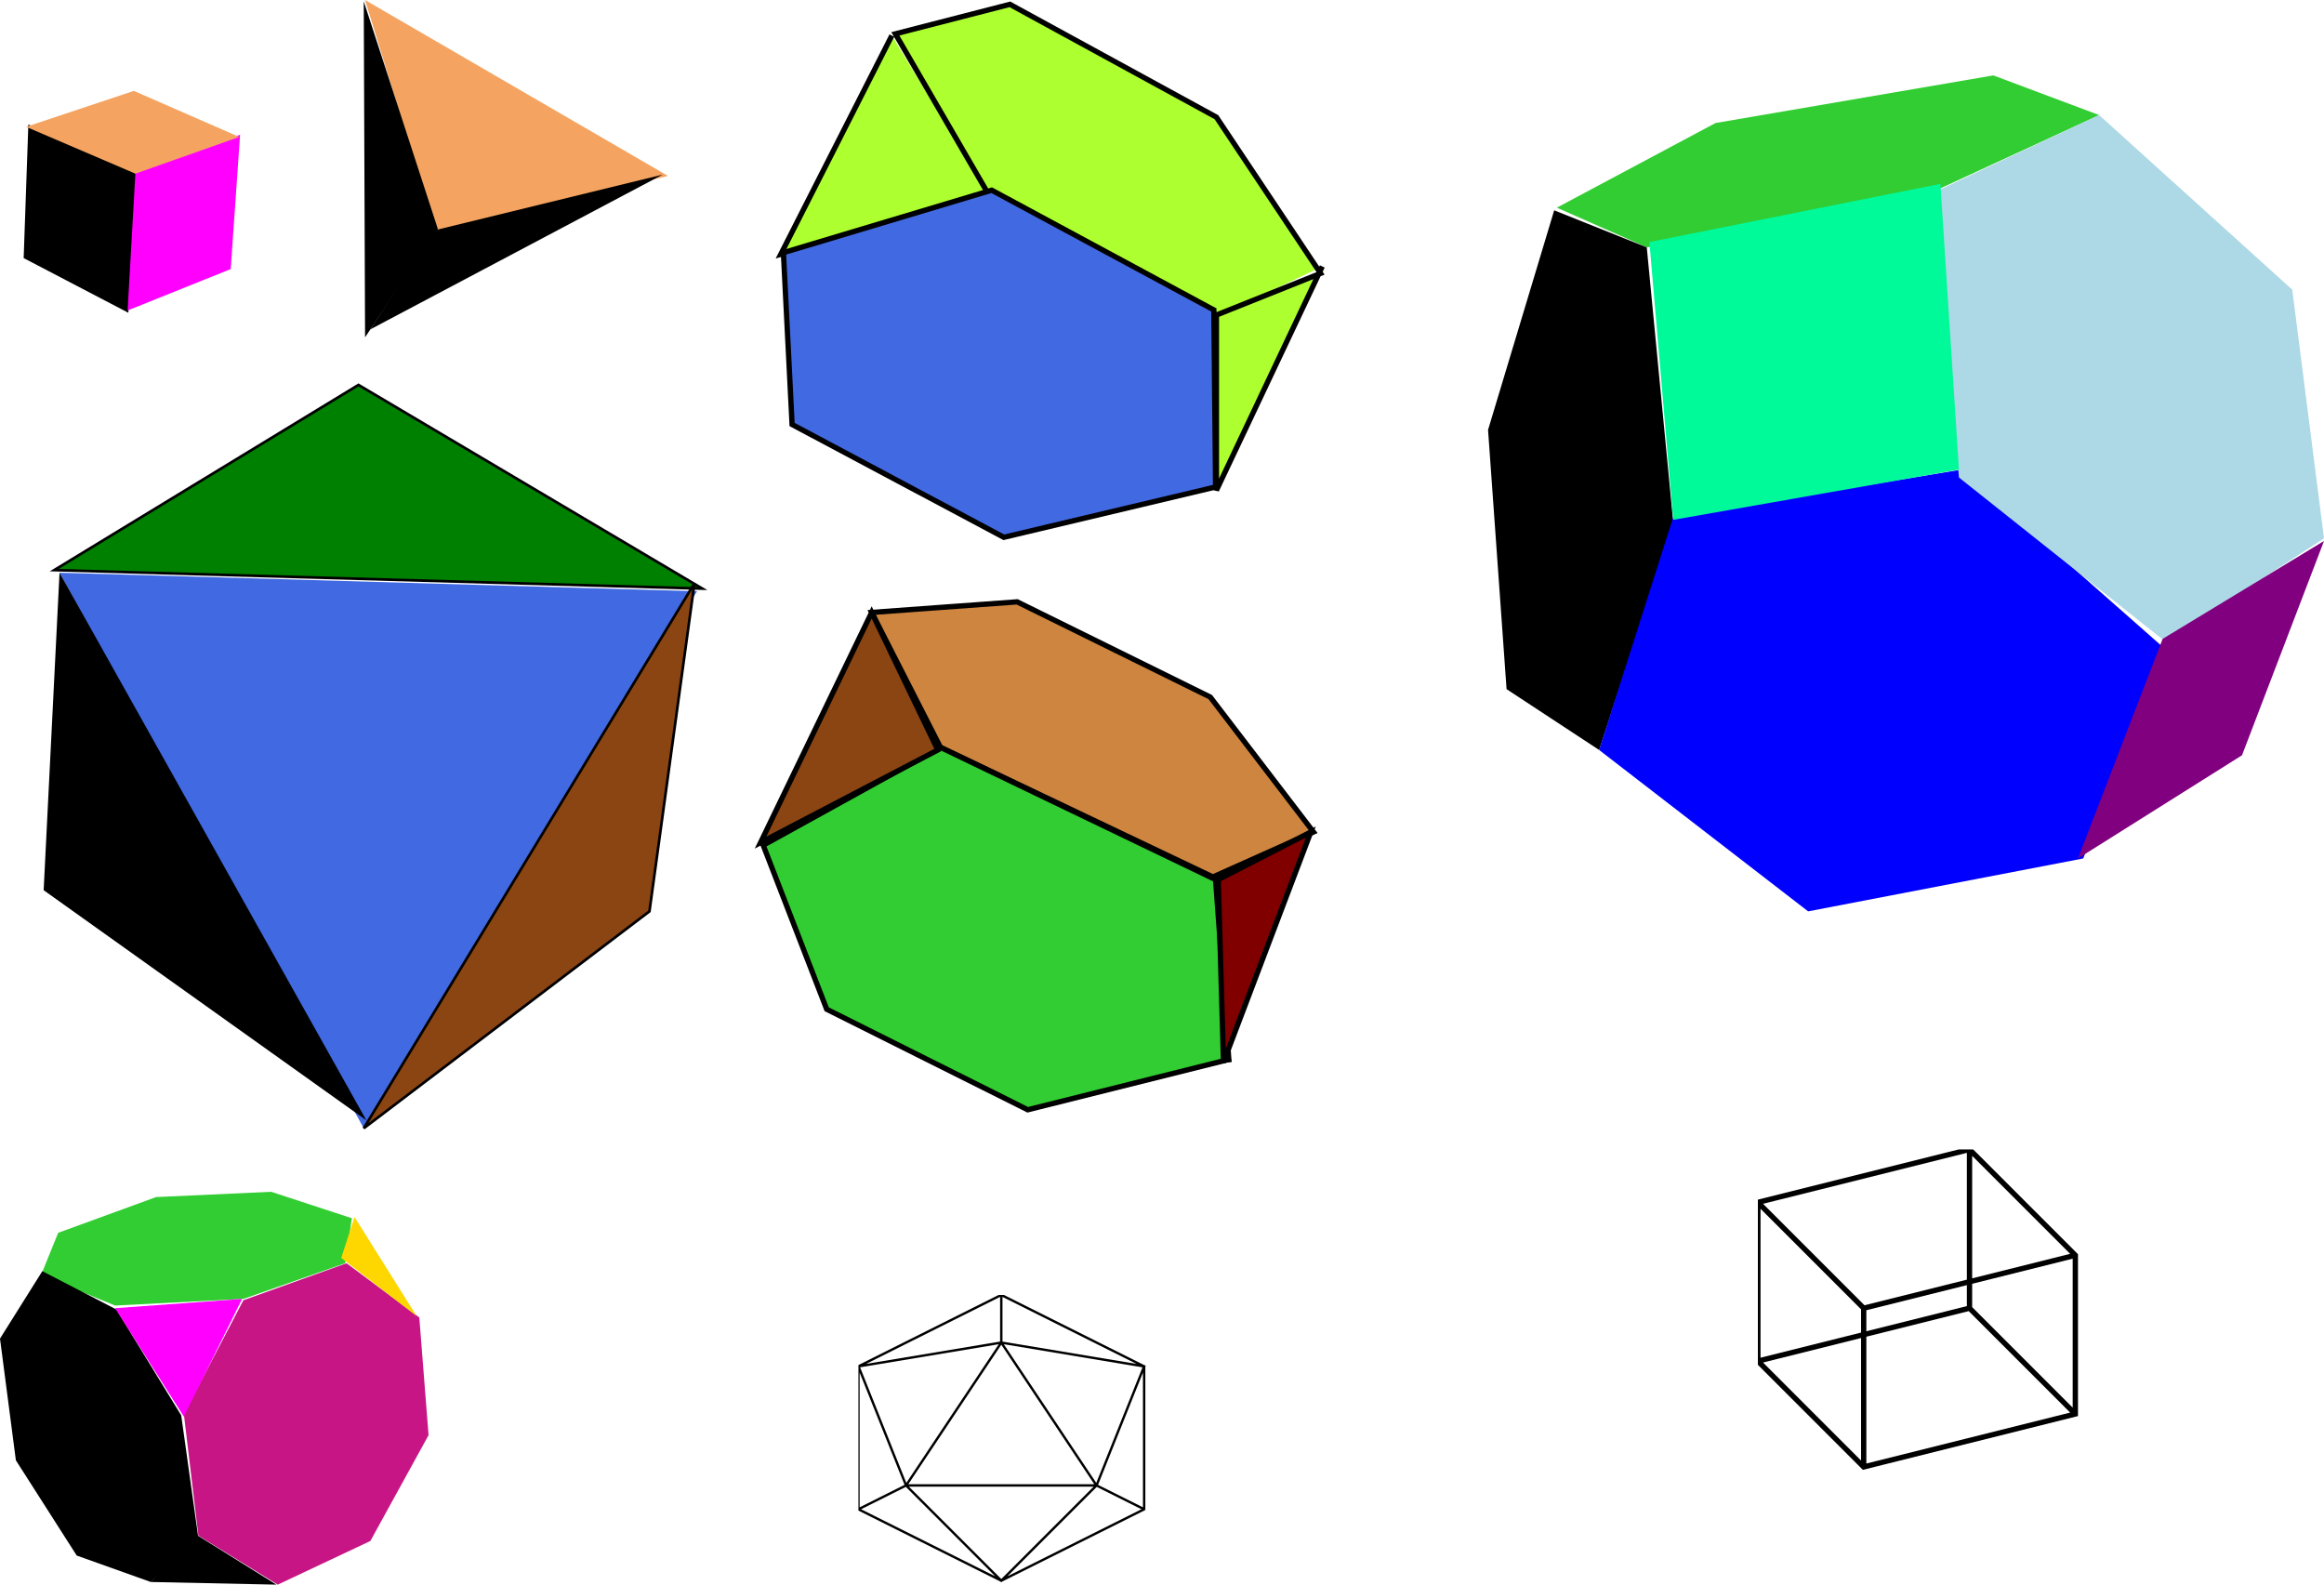 <?xml version="1.0" encoding="UTF-8" standalone="no"?>
<!-- created using Magelan(sourceforge.net) on dim. mai 29 02:51:18 2011 -->
<svg
    xmlns:inkscape="http://www.inkscape.org/namespaces/inkscape"
    xmlns:rdf="http://www.w3.org/1999/02/22-rdf-syntax-ns#"
    xmlns="http://www.w3.org/2000/svg"
    xmlns:sodipodi="http://sodipodi.sourceforge.net/DTD/sodipodi-0.dtd"
    xmlns:cc="http://creativecommons.org/ns#"
    xmlns:xlink="http://www.w3.org/1999/xlink"
    xmlns:dc="http://purl.org/dc/elements/1.1/"
    id="foo"
    sodipodi:docname="_svgclean2.svg"
    viewBox="0 0 878.5 599"
    version="1.1"
    inkscape:version="0.48.3.1 r9886"
  >
  <sodipodi:namedview
      id="namedview96"
      bordercolor="#666666"
      inkscape:pageshadow="2"
      guidetolerance="10"
      pagecolor="#ffffff"
      gridtolerance="10"
      inkscape:window-maximized="0"
      inkscape:zoom="0.22425739"
      objecttolerance="10"
      borderopacity="1"
      inkscape:current-layer="foo"
      inkscape:cx="336.54724"
      inkscape:cy="78.318909"
      inkscape:window-y="0"
      inkscape:window-x="0"
      inkscape:window-width="674"
      showgrid="false"
      inkscape:pageopacity="0"
      inkscape:window-height="645"
  />
  <title
      id="title3"
    >various solids from web images</title
  >
  <defs
      id="defs5"
    >
    <symbol
        id="cube"
      >
      <path
          id="path8"
          style="fill:#000000"
          inkscape:connector-curvature="0"
          d="m102.43 119.14 83.26 37.79-7.68 104.51-79.12-41.33z"
      />
      <path
          id="path10"
          style="fill:#ff00ff"
          inkscape:connector-curvature="0"
          d="m183.38 155.79 79.13-28.93-7.09 101.56-77.94 31.3z"
      />
      <path
          id="path12"
          style="fill:#f4a460"
          inkscape:connector-curvature="0"
          d="m100.69 120.86 81.49-27.16 79.71 34.84-78.53 27.75z"
      />
    </symbol
    >
    <symbol
        id="poly3"
      >
      <path
          id="path15"
          style="fill:#f4a460"
          inkscape:connector-curvature="0"
          d="m67 15 54 176 175-43z"
      />
      <path
          id="path17"
          style="fill:#000000"
          inkscape:connector-curvature="0"
          d="m122 188-54 83zl-56-172zl-55 82-1-254"
      />
      <path
          id="path19"
          inkscape:connector-curvature="0"
          d="m120 189 172-42-221 117z"
      />
    </symbol
    >
    <symbol
        id="poly4"
      >
      <path
          id="path22"
          style="stroke:#000000;stroke-width:2;fill:#adff2f"
          inkscape:connector-curvature="0"
          d="m123.95 98.29 43.3-11.15 78.07 42.65 39.37 59.05-39.37 15.74-85.94-45.27zm35.43 61.02-78.74 22.31 41.99-82.67m122.69 106.29v65.61l40.03-84.64"
      />
      <path
          id="path24"
          style="stroke:#000000;stroke-width:2;fill:#4169e1"
          inkscape:connector-curvature="0"
          d="m81.64 181 3.28 64.96 80.04 42.64 80.05-19.02-0.66-66.92-83.98-45.27z"
      />
    </symbol
    >
    <symbol
        id="poly5"
      >
      <path
          id="path27"
          style="stroke:#000000;fill:#008000"
          inkscape:connector-curvature="0"
          d="m46 71 115-70 130 77z"
      />
      <path
          id="path29"
          style="fill:#4169e1"
          inkscape:connector-curvature="0"
          d="m48 72 241 7-126 203z"
      />
      <path
          id="path31"
          style="fill:#000000"
          inkscape:connector-curvature="0"
          d="m48 72 116 207-122-87z"
      />
      <path
          id="path33"
          style="stroke:#000000;fill:#8b4513"
          inkscape:connector-curvature="0"
          d="m288 76-17 124-108 82z"
      />
    </symbol
    >
    <symbol
        id="poly6"
      >
      <path
          id="path36"
          style="fill:#32cd32"
          inkscape:connector-curvature="0"
          d="m108 89 106-20 65-30-40-15-105 18-60 32z"
      />
      <path
          id="path38"
          style="fill:#000000"
          inkscape:connector-curvature="0"
          d="m108 89 10 104-28 86-35-23-7-98 25-83z"
      />
      <path
          id="path40"
          style="fill:#0000ff"
          inkscape:connector-curvature="0"
          d="m118 191 109-18 76 67-30 80-104 20-79-61z"
      />
      <path
          id="path42"
          style="fill:#add8e6"
          inkscape:connector-curvature="0"
          d="m217 68 62-29 73 66 12 94-60 39-78-62z"
      />
      <path
          id="path44"
          style="fill:#00fa9a"
          inkscape:connector-curvature="0"
          d="m109 87 110-22 7 108-108 19z"
      />
      <path
          id="path46"
          style="fill:#800080"
          inkscape:connector-curvature="0"
          d="m303 237 61-37-31 81-62 39z"
      />
    </symbol
    >
    <symbol
        id="poly8"
      >
      <path
          id="path49"
          style="stroke:#000000;stroke-width:2;fill:#cd853f"
          inkscape:connector-curvature="0"
          d="m65 37 55-4 73 36 39 51-38 17l-103-49z"
      />
      <path
          id="path51"
          style="stroke:#000000;stroke-width:2;fill:#32cd32"
          inkscape:connector-curvature="0"
          d="m91 88 104 50 5 68-76 19-76-38-24-62z"
      />
      <path
          id="path53"
          style="stroke:#000000;stroke-width:2;fill:#8b4513"
          inkscape:connector-curvature="0"
          d="m23 124 42-87 25 52z"
      />
      <path
          id="path55"
          style="stroke:#000000;stroke-width:2;fill:#800000"
          inkscape:connector-curvature="0"
          d="m200 206v1m-2 0 33-87-35 18z"
      />
    </symbol
    >
    <symbol
        id="poly9"
      >
      <path
          id="path58"
          style="fill:#c71585"
          inkscape:connector-curvature="0"
          d="m180 180 45-86 78-28 55 41 7 89-44 80-70 33-60-37z"
      />
      <path
          id="path60"
          style="fill:#32cd32"
          inkscape:connector-curvature="0"
          d="m225 93 77-27 5-34-61-20-87 4-74 27-13 32 56 23z"
      />
      <path
          id="path62"
          style="fill:#000000"
          inkscape:connector-curvature="0"
          d="m73 72 56 29 49 80 13 93-36 33l-56-20-46-72-12-92z"
      />
      <path
          id="path64"
          style="fill:#ff00ff"
          inkscape:connector-curvature="0"
          d="m128 100 52 82 44-89z"
      />
      <path
          id="path66"
          style="fill:#000000"
          inkscape:connector-curvature="0"
          d="m250 309-61-38-34 36z"
      />
      <path
          id="path68"
          style="fill:#ffd700"
          inkscape:connector-curvature="0"
          d="m299 62 10-31 47 75z"
      />
    </symbol
    >
    <symbol
        id="poly10"
      >
      <path
          id="path71"
          inkscape:connector-curvature="0"
          d="m0 3v6l6 3 6-3v-6l-6-3-6 3 6-1 6 1-2 5-4 4-4-4-2-5m6-3v2l-4 6-2 1m2-1h8l2 1m-2-1-4-6"
      />
    </symbol
    >
    <symbol
        id="neckercube"
      >
      <path
          id="path74"
          inkscape:connector-curvature="0"
          d="m0 1v3l2 2 4-1v-3l-2-2-4 1 2 2 4-1m-2-2v3l2 2m-2-2-4 1m2 2v-3"
      />
    </symbol
    >
  </defs
  >
  <use
      id="use76"
      xlink:href="#cube"
      transform="matrix(.5 0 0 .5 -45.5 -17.5)"
      height="1052.362"
      width="744.094"
      y="10"
      x="10"
  />
  <use
      id="use78"
      xlink:href="#poly3"
      transform="matrix(.5 0 0 .5 -45.5 -17.5)"
      height="1052.362"
      width="744.094"
      y="20"
      x="300"
  />
  <use
      id="use80"
      xlink:href="#poly4"
      transform="translate(-35.5,-5.5)"
      height="1052.362"
      width="744.094"
      y="-80"
      x="250"
  />
  <use
      id="use82"
      xlink:href="#poly6"
      transform="translate(-35.5,-5.5)"
      height="1052.362"
      width="744.094"
      y="10"
      x="550"
  />
  <use
      id="use84"
      xlink:href="#poly5"
      transform="translate(-35.5,-5.5)"
      height="1052.362"
      width="744.094"
      y="150"
      x="10"
  />
  <use
      id="use86"
      xlink:href="#poly8"
      transform="translate(-35.5,-5.5)"
      height="1052.362"
      width="744.094"
      y="200"
      x="300"
  />
  <use
      id="use88"
      xlink:href="#poly9"
      transform="matrix(.5 0 0 .5 -25.5 294.5)"
      height="1052.362"
      width="744.094"
      y="300"
      x="10"
  />
  <use
      id="use90"
      style="stroke:#000000;stroke-width:.1;fill:none"
      xlink:href="#poly10"
      transform="matrix(9,0,0,9,-35.5,-5.5)"
      height="1052.362"
      width="744.094"
      y="55"
      x="40"
  />
  <use
      id="use92"
      style="stroke:#000000;stroke-width:.1;fill:none"
      xlink:href="#neckercube"
      transform="matrix(20,0,0,20,-35.5,-5.5)"
      height="1052.362"
      width="744.094"
      y="22"
      x="35"
  />
</svg
>
